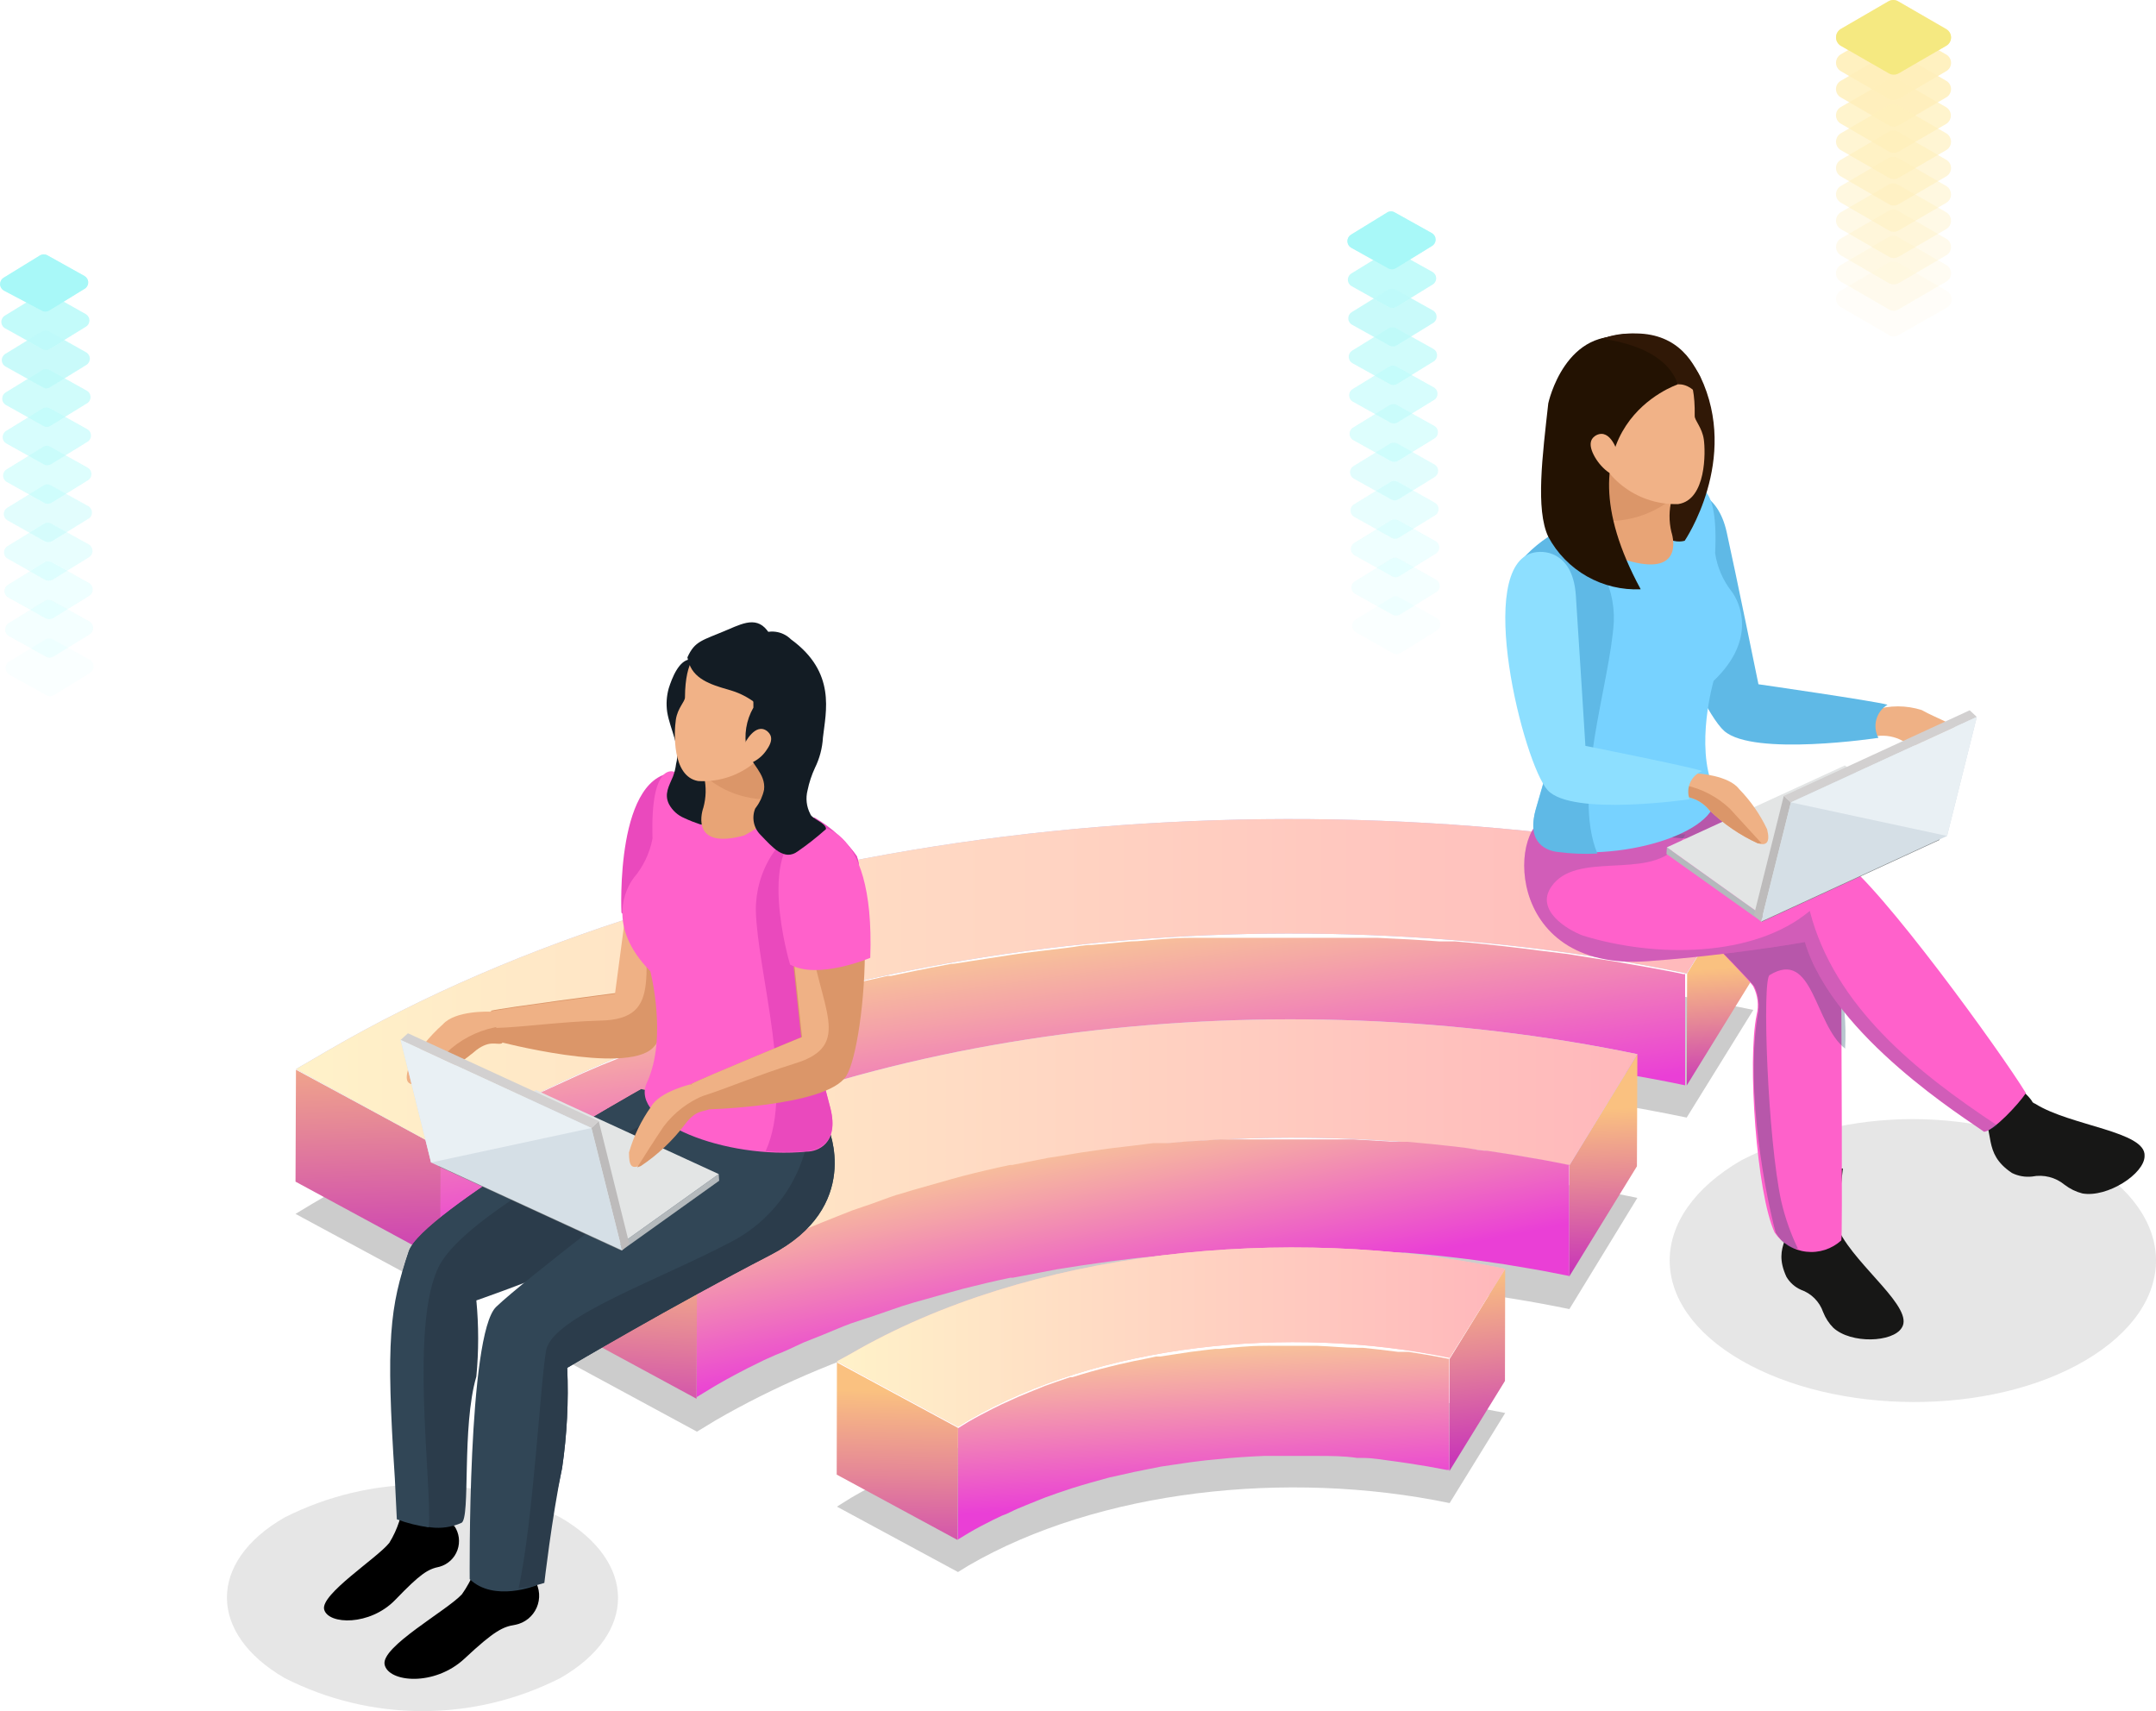 <svg width="252" height="200" viewBox="0 0 252 200" fill="none" xmlns="http://www.w3.org/2000/svg">
<g style="mix-blend-mode:multiply" opacity="0.2">
<path d="M38.255 139.674C83.203 113.518 148.561 106.289 204.935 118.042L197.145 130.626C148.925 120.59 92.993 126.752 54.536 149.112C53.471 149.736 52.459 150.386 51.446 151.01L34.541 141.884C35.788 141.13 36.982 140.402 38.255 139.674Z" fill="black"/>
</g>
<g style="mix-blend-mode:multiply" opacity="0.2">
<path d="M66.871 156.158C100.445 136.606 149.289 131.25 191.381 140.012L183.435 153.012C149.678 145.992 110.547 150.412 83.645 166.012L81.464 167.338L64.17 157.978C65.053 157.302 65.936 156.756 66.871 156.158Z" fill="black"/>
</g>
<g style="mix-blend-mode:multiply" opacity="0.2">
<path d="M99.485 175.061C120.102 163.075 150.068 159.773 175.931 165.155L169.439 175.685C150.431 171.733 128.36 174.177 113.195 182.991L111.975 183.745L97.823 176.101L99.485 175.061Z" fill="black"/>
</g>
<g opacity="0.1">
<path d="M243.6 135.618C254.739 142.04 254.817 152.492 243.73 159.018C232.642 165.544 214.673 165.44 203.533 159.018C192.393 152.596 192.341 142.118 203.533 135.618C209.738 132.454 216.603 130.804 223.566 130.804C230.53 130.804 237.395 132.454 243.6 135.618Z" fill="black"/>
</g>
<path d="M204.936 101.194L204.91 114.298L197.146 126.882L197.198 113.778L204.936 101.194Z" fill="url(#paint0_linear_1923_6376)"/>
<path d="M69.415 137.958L72.557 136.684C74.141 136.034 75.725 135.384 77.36 134.786C78.503 134.344 79.697 133.954 80.866 133.564C82.476 132.992 84.06 132.42 85.696 131.9L87.617 131.328C89.617 130.73 91.616 130.132 93.668 129.586L95.875 129.014C98.471 128.338 101.068 127.714 103.665 127.142H104.236C106.651 126.622 109.092 126.18 111.507 125.738L115.609 125.088C117.245 124.854 118.855 124.594 120.491 124.386L124.646 123.892C126.412 123.684 128.151 123.502 129.839 123.346L132.851 123.086C134.877 122.93 136.876 122.826 138.876 122.722L141.602 122.592C144.381 122.592 147.185 122.41 149.989 122.41H151.469C153.832 122.41 156.195 122.41 158.584 122.54H161.025C163.362 122.54 165.699 122.774 168.01 122.956H169.568C172.321 123.164 175.073 123.45 177.8 123.762L179.981 124.048C182.11 124.308 184.213 124.62 186.317 124.932L188.732 125.322C191.484 125.79 194.263 126.284 196.963 126.856V113.856H196.755C194.159 113.31 191.406 112.842 188.706 112.374L186.343 112.01L183.279 111.516L179.903 111.1L177.852 110.84C175.255 110.528 172.658 110.242 170.062 110.034H169.542H168.218C165.829 109.852 163.414 109.722 161.025 109.618H158.662H156.637H151.443H150.093C147.626 109.618 145.16 109.618 142.693 109.618H141.654H139.057C137.006 109.618 134.981 109.852 132.955 110.008C131.942 110.008 130.956 110.164 129.943 110.242L127.606 110.45C126.619 110.45 125.659 110.684 124.698 110.788L120.569 111.282C118.907 111.49 117.245 111.75 115.583 112.01L111.585 112.634C111.091 112.634 110.598 112.79 110.104 112.868C108.105 113.232 106.132 113.648 104.158 114.064H103.743C101.146 114.636 98.393 115.26 95.771 115.936L93.642 116.508C91.564 117.054 89.539 117.652 87.513 118.276L85.644 118.822L84.735 119.108C83.385 119.55 82.138 120.018 80.788 120.486C79.438 120.954 78.425 121.266 77.282 121.708C75.673 122.306 74.115 122.956 72.531 123.606C71.492 124.048 70.401 124.438 69.363 124.906C67.623 125.634 65.961 126.44 64.169 127.246L61.573 128.442C58.976 129.69 56.665 131.042 54.302 132.368C54.034 132.548 53.757 132.713 53.471 132.862L51.212 134.266V147.266L54.328 145.368C56.691 143.99 59.106 142.768 61.573 141.442L64.169 140.298C65.987 139.466 67.675 138.66 69.415 137.958Z" fill="url(#paint1_linear_1923_6376)"/>
<path d="M51.498 134.163L51.446 147.267L34.541 138.115L34.593 125.037L51.498 134.163Z" fill="url(#paint2_linear_1923_6376)"/>
<path d="M38.255 122.826C83.204 96.67 148.562 89.442 204.936 101.194L197.146 113.778C148.925 103.742 92.993 109.904 54.536 132.264C53.472 132.888 52.459 133.538 51.446 134.162L34.594 124.958C35.788 124.282 36.983 123.554 38.255 122.826Z" fill="#C0C0F6"/>
<path d="M38.255 122.826C83.204 96.67 148.562 89.442 204.936 101.194L197.146 113.778C148.925 103.742 92.993 109.904 54.536 132.264C53.472 132.888 52.459 133.538 51.446 134.162L34.594 124.958C35.788 124.282 36.983 123.554 38.255 122.826Z" fill="url(#paint3_linear_1923_6376)"/>
<path d="M191.381 123.216L191.329 136.32L183.409 149.216L183.435 136.112L191.381 123.216Z" fill="url(#paint4_linear_1923_6376)"/>
<path d="M66.871 139.362C100.445 119.81 149.289 114.454 191.381 123.216L183.435 136.216C149.678 129.196 110.547 133.616 83.645 149.216L81.464 150.542L64.17 141.182C65.053 140.558 65.936 139.908 66.871 139.362Z" fill="#C0C0F6"/>
<path d="M66.871 139.362C100.445 119.81 149.289 114.454 191.381 123.216L183.435 136.216C149.678 129.196 110.547 133.616 83.645 149.216L81.464 150.542L64.17 141.182C65.053 140.558 65.936 139.908 66.871 139.362Z" fill="url(#paint5_linear_1923_6376)"/>
<path d="M93.928 156.913L96.213 156.003C97.278 155.561 98.368 155.093 99.485 154.677L102.082 153.819L105.405 152.675L106.756 152.259L111.014 151.063L112.52 150.647C114.364 150.179 116.208 149.737 118.077 149.347H118.363L123.556 148.359L126.361 147.917L129.84 147.423L132.748 147.059L136.384 146.695L138.539 146.513L142.746 146.253H144.641C146.589 146.253 148.562 146.253 150.51 146.123H151.496C153.227 146.123 154.915 146.123 156.56 146.123H158.222C159.884 146.123 161.546 146.279 163.181 146.409H164.194C166.142 146.565 168.063 146.747 169.985 146.981L171.491 147.163C172.997 147.345 174.477 147.579 175.931 147.787L177.619 148.073C179.566 148.385 181.488 148.749 183.409 149.139V136.139H183.254C181.384 135.749 179.514 135.411 177.619 135.099L176.009 134.839L173.802 134.501C173.049 134.501 172.244 134.293 171.465 134.189L170.011 134.007C168.193 133.799 166.375 133.617 164.532 133.461H164.194H163.207L158.196 133.175H156.586H155.132H150.536C148.796 133.175 147.082 133.175 145.342 133.175H144.615H142.746L138.487 133.435L136.41 133.617H134.774L132.696 133.877L129.84 134.215L126.361 134.709L123.556 135.177L122.517 135.333L118.311 136.165H118.051C116.182 136.555 114.312 136.997 112.494 137.465L110.988 137.881L106.678 139.103L105.405 139.493L104.756 139.675C103.795 139.987 102.887 140.351 101.926 140.689L99.563 141.495L96.109 142.873L94.006 143.731C92.76 144.277 91.565 144.849 90.345 145.447L88.657 146.227C86.917 147.111 85.229 148.021 83.593 148.983L82.892 149.399L81.412 150.309V163.309L83.593 161.983C85.255 161.021 86.943 160.111 88.787 159.227C89.384 158.915 90.033 158.655 90.656 158.369C91.695 157.979 92.811 157.433 93.928 156.913Z" fill="url(#paint6_linear_1923_6376)"/>
<path d="M81.464 150.385L81.412 163.49L64.118 154.129L64.144 141.025L81.464 150.385Z" fill="url(#paint7_linear_1923_6376)"/>
<path d="M175.93 148.306L175.904 161.41L169.413 171.94L169.439 158.836L175.93 148.306Z" fill="url(#paint8_linear_1923_6376)"/>
<path d="M119.012 176.309L120.336 175.763L122.154 175.035L123.608 174.515L125.322 173.943C126.724 173.501 128.204 173.085 129.658 172.695L130.723 172.461C131.943 172.175 133.138 171.915 134.384 171.681L135.682 171.421L137.266 171.187L139.214 170.901L140.902 170.693L142.512 170.537C144.225 170.355 145.965 170.251 147.705 170.173H148.588C149.964 170.173 151.366 170.173 152.742 170.173H153.911C155.495 170.173 157.053 170.173 158.637 170.407H159.234C160.61 170.407 161.831 170.667 163.337 170.849L164.583 171.031C166.107 171.256 167.613 171.516 169.102 171.811H169.387V158.811H169.231C167.699 158.499 166.167 158.239 164.609 158.005H164.012H163.389C162.013 157.823 160.662 157.667 159.286 157.537H158.793H158.663C157.105 157.537 155.547 157.355 153.963 157.303H152.768C151.392 157.303 150.016 157.303 148.666 157.303C148.441 157.29 148.215 157.29 147.991 157.303H147.731C145.991 157.303 144.251 157.485 142.538 157.667H142.018L140.876 157.797L139.214 158.005L137.318 158.291L135.656 158.551H135.137L134.436 158.707C133.19 158.941 131.969 159.201 130.749 159.487L129.684 159.747C128.204 160.111 126.75 160.527 125.348 160.969H125.088L123.556 161.489L122.154 161.983L120.362 162.711L119.038 163.257L117.09 164.141L116.026 164.661C115.065 165.155 114.104 165.649 113.169 166.195L112.624 166.533L111.949 166.949V179.949L113.195 179.195C114.104 178.649 115.065 178.155 116.051 177.661L117.142 177.141C117.739 176.959 118.363 176.569 119.012 176.309Z" fill="url(#paint9_linear_1923_6376)"/>
<path d="M111.975 166.896L111.923 180L97.797 172.356L97.823 159.252L111.975 166.896Z" fill="url(#paint10_linear_1923_6376)"/>
<path d="M99.485 158.212C120.102 146.226 150.068 142.924 175.931 148.306L169.439 158.706C150.431 154.754 128.36 157.198 113.195 166.012L111.975 166.766L97.823 159.122L99.485 158.212Z" fill="#FFC3BE"/>
<path d="M99.485 158.212C120.102 146.226 150.068 142.924 175.931 148.306L169.439 158.706C150.431 154.754 128.36 157.198 113.195 166.012L111.975 166.766L97.823 159.122L99.485 158.212Z" fill="url(#paint11_linear_1923_6376)"/>
<path d="M219.061 82.994C220.869 82.418 222.811 82.418 224.618 82.994C226.566 84.086 227.968 84.32 228.981 85.594C229.993 86.868 229.344 87.648 228.072 87.752C226.126 87.769 224.198 87.379 222.411 86.608C221.486 86.094 220.421 85.894 219.373 86.036C219.071 85.929 218.805 85.739 218.607 85.487C218.409 85.236 218.286 84.933 218.253 84.614C218.221 84.295 218.279 83.973 218.422 83.686C218.566 83.399 218.787 83.159 219.061 82.994Z" fill="#EFB185"/>
<path d="M195.821 57.357C197.587 56.915 200.781 57.513 201.819 62.193C202.858 66.873 205.533 79.978 205.533 79.978C205.533 79.978 219.061 81.927 220.619 82.37C219.979 82.755 219.511 83.372 219.313 84.093C219.115 84.814 219.201 85.584 219.555 86.243C219.555 86.243 204.961 88.454 201.534 85.438C198.106 82.421 188.472 59.099 195.821 57.357Z" fill="#5FB9E6"/>
<path d="M214.803 143.782C214.803 141.442 215.141 139.024 215.4 136.58L208.311 136.346C208.727 137.906 209.168 139.44 209.506 140.87C209.766 144.484 207.065 145.472 208.805 149.242C209.197 149.908 209.787 150.435 210.493 150.75C211.093 150.96 211.638 151.303 212.087 151.753C212.537 152.203 212.879 152.749 213.089 153.35C213.356 154.041 213.763 154.67 214.284 155.196C216.361 157.094 221.243 156.912 222.282 155.196C223.788 152.908 217.088 148.098 214.985 143.938L214.803 143.782Z" fill="#171716"/>
<path d="M234.149 127.559C234.616 127.299 234.642 126.805 235.317 126.233C235.759 127.091 237.135 127.975 237.576 128.833C237.668 128.913 237.774 128.974 237.888 129.015C242.017 131.615 250.871 132.239 250.664 135.125C250.664 137.179 246.327 140.013 243.393 139.493C242.639 139.299 241.932 138.954 241.316 138.479C240.794 138.048 240.183 137.738 239.528 137.571C238.872 137.405 238.188 137.386 237.524 137.517C236.713 137.608 235.893 137.463 235.161 137.101C231.604 134.709 233.344 132.369 231.318 129.301L234.149 127.559Z" fill="#171716"/>
<path d="M215.425 115.806C215.832 111.263 214.931 106.697 212.829 102.65C210.102 97.45 198.651 92.666 198.521 92.666C198.391 92.666 188.602 97.112 189.355 98.776C189.77 99.712 204.727 114.636 204.935 115.312C205.455 116.331 205.593 117.502 205.324 118.614C204.208 123.944 205.324 139.544 207.428 144.068C207.847 144.683 208.393 145.201 209.029 145.586C209.665 145.972 210.377 146.216 211.115 146.302C211.854 146.388 212.602 146.315 213.31 146.086C214.018 145.858 214.668 145.48 215.218 144.978C215.373 144.666 215.218 119.42 215.218 115.806C215.399 115.806 215.529 119.42 215.425 115.806Z" fill="#FE61CA"/>
<g style="mix-blend-mode:multiply" opacity="0.3">
<path d="M216.335 116.092V115.858C216.413 118.848 216.361 116.846 216.335 116.092Z" fill="#123F5D"/>
</g>
<g style="mix-blend-mode:multiply" opacity="0.3">
<path d="M197.432 92.275C197.432 92.275 210.182 97.475 213.012 102.675C215.079 106.126 215.757 110.235 214.908 114.167C215.569 116.914 215.823 119.744 215.661 122.565C212.051 119.731 211.947 110.865 206.858 113.959C205.923 114.245 206.598 133.121 208.208 140.453C208.654 142.357 209.307 144.205 210.156 145.965C209.325 145.965 208.52 145.627 207.559 144.093C206.494 140.297 203.924 127.505 205.456 118.639C205.69 117.526 205.553 116.366 205.066 115.337C204.781 114.661 189.824 99.737 189.486 98.801C188.681 97.111 197.302 92.275 197.432 92.275Z" fill="#123F5D"/>
</g>
<path d="M192.602 112.347C202.365 111.645 210.96 110.111 210.96 110.111C214.258 121.161 230.02 130.911 231.916 132.289C233.032 132.159 235.888 129.117 236.797 127.765C233.785 122.851 219.789 103.533 215.245 100.465C212.415 98.567 187.642 97.865 187.642 96.695C185.59 96.03 183.46 95.637 181.306 95.525C176.373 95.499 175.308 113.621 192.602 112.347Z" fill="#FF61CB"/>
<g style="mix-blend-mode:multiply" opacity="0.2">
<path d="M181.306 95.525C183.46 95.637 185.59 96.03 187.642 96.695C187.642 97.189 191.823 97.345 196.99 97.527C196.719 98.07 196.369 98.569 195.952 99.009C192.498 102.857 184.189 99.399 181.306 103.663C179.437 106.419 183.202 108.681 185.02 109.357C193.433 111.957 204.988 111.957 211.532 106.471C214.388 117.599 224.022 125.321 233.474 131.561C233.003 131.897 232.475 132.144 231.916 132.289C230.02 130.885 214.258 121.161 210.96 110.111C210.96 110.111 202.365 111.645 192.602 112.347C175.308 113.621 176.373 95.499 181.306 95.525Z" fill="#1A4B6C"/>
</g>
<path d="M194.834 99.037L194.782 99.817L205.922 107.747L205.974 106.993L194.834 99.037Z" fill="#B4B9BC"/>
<path d="M205.974 106.992L205.922 107.746L226.695 98.178L226.773 97.424L205.974 106.992Z" fill="#7D8183"/>
<path d="M194.834 99.036L205.974 106.992L226.774 97.424L215.634 89.468L194.834 99.036Z" fill="#E3E5E5"/>
<path d="M209.324 93.785L208.493 93.031L205.013 106.941L205.844 107.721L209.324 93.785Z" fill="#BDBBBB"/>
<path d="M231.057 83.801L230.226 83.02L208.492 93.031L209.323 93.785L231.057 83.801Z" fill="#D2D0D0"/>
<path d="M209.323 93.784L205.844 107.72L227.578 97.71L231.057 83.8L209.323 93.784Z" fill="#D5DFE6"/>
<path d="M209.324 93.784L227.578 97.71L231.058 83.8L209.324 93.784Z" fill="#E9F0F4"/>
<path d="M177.359 66.094C177.359 66.094 181.721 59.022 198.288 57.15C198.288 57.15 200.885 56.11 200.469 64.664C200.719 66.319 201.4 67.879 202.443 69.188C203.274 70.332 205.455 74.674 200.288 79.588C200.288 79.588 198.106 87.154 200.288 92.146C202.235 96.618 191.251 100.596 182.111 99.426C180.968 99.426 178.45 98.464 179.514 94.538C180.579 90.612 183.201 83.696 181.54 76.338C179.878 68.98 176.009 69.786 177.359 66.094Z" fill="#77D2FF"/>
<path d="M177.359 66.095C176.009 69.787 179.956 69.033 181.514 76.495C183.072 83.957 180.605 90.743 179.488 94.695C178.372 98.647 180.89 99.453 182.085 99.583C183.617 99.787 185.164 99.847 186.707 99.765C183.695 92.563 188.213 79.797 188.628 72.673C188.712 70.473 188.162 68.296 187.043 66.401C185.924 64.506 184.284 62.973 182.318 61.987C180.381 62.97 178.687 64.373 177.359 66.095Z" fill="#5FB9E6"/>
<path d="M195.743 43.785C195.743 43.785 194.419 52.313 193.666 60.425C193.622 60.844 193.681 61.267 193.837 61.657C193.992 62.048 194.241 62.395 194.56 62.669C194.879 62.943 195.26 63.134 195.669 63.228C196.079 63.322 196.505 63.315 196.911 63.208C196.911 63.208 203.377 53.717 198.729 43.993C198.124 42.811 197.27 41.774 196.227 40.954C195.184 40.133 193.976 39.548 192.686 39.24C191.395 38.931 190.054 38.905 188.753 39.165C187.452 39.425 186.222 39.963 185.148 40.743L195.743 43.785Z" fill="#301806"/>
<path d="M197.172 55.044C196.317 55.996 195.705 57.141 195.389 58.382C195.072 59.623 195.06 60.921 195.354 62.168C195.692 63.208 196.497 67.368 190.161 65.496C190.161 65.496 183.669 61.96 185.695 60.01C187.071 58.736 188.421 56.837 186.708 49.947L197.172 55.044Z" fill="#E8A476"/>
<path d="M185.746 59.958C185.563 60.13 185.445 60.359 185.408 60.608C187.222 61.017 189.106 60.996 190.91 60.544C192.714 60.093 194.387 59.224 195.795 58.008L188.135 50.754L187.122 51.456C188.265 57.124 187.018 58.814 185.746 59.958Z" fill="#DB9669"/>
<path d="M196.497 42.876C196.497 42.876 198.184 43.526 198.081 48.622C198.081 49.168 198.937 49.948 199.145 51.352C199.353 52.756 199.457 58.424 196.159 58.918C193.954 58.989 191.787 58.332 189.99 57.05C188.193 55.768 186.867 53.93 186.214 51.82C184.422 46.074 189.512 38.898 196.497 42.876Z" fill="#F1B287"/>
<path d="M196.107 44.93C196.107 44.93 181.41 49.792 191.77 68.876C189.575 68.976 187.397 68.454 185.486 67.368C183.574 66.282 182.008 64.678 180.968 62.74C179.462 59.542 180.293 53.224 180.968 47.14C180.968 47.14 182.942 37.91 190.68 39.522C190.654 39.574 195.743 41.758 196.107 44.93Z" fill="#231202"/>
<path d="M196.107 44.929C196.107 44.929 198.704 44.513 199.768 49.245C199.768 49.245 199.768 35.985 187.123 39.599C187.123 39.599 194.575 40.197 196.107 44.929Z" fill="#301806"/>
<path d="M189.069 52.885C189.069 52.885 188.264 50.051 186.602 50.857C186.109 51.117 185.538 51.689 186.265 53.145C186.992 54.601 188.55 55.979 189.822 55.745L189.069 52.885Z" fill="#F1B287"/>
<path d="M198.417 90.404C198.417 90.404 202.053 90.612 203.273 92.224C204.616 93.601 205.721 95.191 206.545 96.93C206.908 98.386 206.545 98.906 205.454 98.568C203.373 97.612 201.468 96.311 199.82 94.72C199.211 93.95 198.36 93.409 197.405 93.186C196.859 92.952 196.496 91.158 198.417 90.404Z" fill="#EFB185"/>
<path d="M197.405 93.186C198.36 93.41 199.212 93.95 199.82 94.721C201.468 96.312 203.374 97.613 205.455 98.569H205.896C205.014 97.606 203.508 95.969 202.183 94.513C200.734 93.145 198.938 92.201 196.99 91.782C196.886 92.484 197.094 93.056 197.405 93.186Z" fill="#DB9669"/>
<path d="M179.281 64.586C180.994 64.222 183.877 64.95 184.188 69.578C184.5 74.206 185.305 87.18 185.305 87.18C185.305 87.18 197.587 89.624 198.963 90.118C198.337 90.368 197.832 90.853 197.555 91.469C197.279 92.085 197.253 92.785 197.483 93.42C197.483 93.42 183.695 95.448 180.89 92.354C178.086 89.26 172.244 66.068 179.281 64.586Z" fill="#8DDFFF"/>
<g opacity="0.1">
<path d="M65.52 177.375C74.453 182.575 74.504 190.947 65.52 196.121C60.522 198.671 54.991 200 49.382 200C43.772 200 38.242 198.671 33.243 196.121C24.311 190.921 24.259 182.549 33.243 177.375C38.247 174.841 43.775 173.521 49.382 173.521C54.989 173.521 60.517 174.841 65.52 177.375Z" fill="black"/>
</g>
<path d="M47.188 175.138C47.051 176.982 46.472 178.766 45.5 180.338C44.072 182.132 37.398 186.37 37.892 188.138C38.385 189.906 43.241 190.062 46.201 186.994C49.161 183.926 49.992 183.406 51.394 183.12C51.868 182.984 52.303 182.737 52.663 182.4C53.024 182.062 53.299 181.644 53.466 181.18C53.633 180.715 53.688 180.218 53.626 179.728C53.564 179.238 53.386 178.77 53.108 178.362C50.892 177.812 48.853 176.702 47.188 175.138Z" fill="black"/>
<path d="M56.25 180.702C55.953 182.735 55.178 184.669 53.991 186.344C52.251 188.242 44.513 192.48 44.954 194.56C45.396 196.64 50.771 197.16 54.302 193.858C57.834 190.556 58.794 190.14 60.249 189.906C60.794 189.796 61.304 189.556 61.736 189.206C62.169 188.856 62.51 188.406 62.732 187.896C62.954 187.385 63.049 186.829 63.01 186.274C62.971 185.718 62.799 185.181 62.508 184.706C60.118 183.921 57.966 182.543 56.25 180.702Z" fill="black"/>
<path d="M74.972 127.298C74.972 127.298 49.316 141.702 47.784 146.252C45.551 152.752 45.967 157.172 47.031 173.318V177.14C47.998 177.895 49.15 178.374 50.367 178.525C51.583 178.676 52.817 178.494 53.939 177.998C55.029 177.426 53.939 166.792 55.678 160.89C55.96 157.933 55.96 154.955 55.678 151.998C55.678 151.998 76.452 144.796 81.204 140.35C85.956 135.904 74.972 127.298 74.972 127.298Z" fill="#2B3C4B"/>
<path d="M96.81 131.848C96.81 131.848 100.887 141.078 90.033 146.694C78.504 152.648 66.299 159.876 66.299 159.876C66.471 163.786 66.271 167.704 65.702 171.576C64.481 177.53 62.69 185.304 62.69 185.304C62.69 185.304 57.73 187.306 54.9 184.576C54.9 184.576 54.64 155.976 57.99 152.752C61.34 149.528 78.166 136.736 78.166 136.736L74.92 127.298L96.81 131.848Z" fill="#314656"/>
<path d="M90.033 146.694C78.503 152.648 66.299 159.876 66.299 159.876C66.471 163.786 66.271 167.704 65.702 171.576C64.481 177.53 63.624 185.018 63.624 185.018C62.644 185.328 61.635 185.537 60.612 185.642C62.326 177.972 63.209 160.864 63.858 157.718C64.819 153.818 76.997 149.632 85.644 145.056C88.161 143.708 90.305 141.755 91.882 139.372C93.459 136.99 94.421 134.252 94.681 131.406L96.81 131.848C96.81 131.848 100.887 141.078 90.033 146.694Z" fill="#2B3C4B"/>
<path d="M46.15 172.798C45.085 156.652 45.552 152.752 47.785 146.252C49.317 141.702 74.972 127.298 74.972 127.298C76.029 128.148 77.034 129.06 77.985 130.028C71.052 133.434 54.459 142.066 51.369 147.89C47.837 154.572 50.486 173.162 50.122 178.518C48.845 178.345 47.591 178.031 46.383 177.582L46.15 172.798Z" fill="#314656"/>
<path d="M57.237 118.251C57.237 118.251 53.238 118.069 51.758 119.733C50.162 121.15 48.819 122.83 47.785 124.699C47.266 126.311 47.552 126.909 48.85 126.701C51.219 125.844 53.423 124.586 55.367 122.983C56.092 122.197 57.063 121.683 58.12 121.527C58.743 121.345 59.288 119.291 57.237 118.251Z" fill="#EFB185"/>
<path d="M58.614 121.969C57.991 122.151 57.16 121.475 55.368 122.983C53.424 124.586 51.219 125.844 48.85 126.701H48.357C49.396 125.687 51.187 123.971 52.745 122.541C54.426 121.135 56.469 120.233 58.64 119.941C58.744 120.799 58.951 121.865 58.614 121.969Z" fill="#DB9669"/>
<path d="M80.4 91.158C78.556 90.534 75.206 91.002 74.583 96.228C73.96 101.454 71.987 116.066 71.987 116.066C71.987 116.066 59.003 117.756 57.341 118.146C57.341 118.146 59.263 119.03 58.12 121.708C58.12 121.708 73.077 125.66 76.297 122.488C79.517 119.316 87.982 93.758 80.4 91.158Z" fill="#DB9669"/>
<path d="M57.237 118.25C58.769 117.86 71.882 116.17 71.882 116.17C71.882 116.17 73.83 101.558 74.479 96.332C75.128 91.106 78.452 90.638 80.295 91.262C80.787 91.407 81.234 91.675 81.594 92.042V92.25C81.594 92.25 76.92 93.966 75.803 103.534C74.686 113.102 77.958 119.134 70.168 119.29C65.52 119.42 60.976 120.07 58.016 120.148C57.859 119.478 57.596 118.837 57.237 118.25Z" fill="#EFB185"/>
<path d="M82.477 108.604C82.477 108.604 75.518 109.462 72.636 106.68C72.636 106.68 71.831 89.91 79.335 90.3C79.335 90.3 87.411 91.158 82.477 108.604Z" fill="#EA49BD"/>
<path d="M100.16 100.102C100.16 100.102 95.85 92.64 78.738 90.196C78.738 90.196 75.985 89.052 76.271 97.996C75.949 99.705 75.188 101.3 74.064 102.624C73.181 103.768 70.792 108.214 76.011 113.518C76.011 113.518 78.037 121.318 75.622 126.518C73.466 131.094 84.736 135.54 94.318 134.604C95.486 134.604 98.109 133.72 97.07 129.612C96.031 125.504 93.617 118.276 95.538 110.71C97.46 103.144 101.433 103.95 100.16 100.102Z" fill="#FF61CB"/>
<path d="M100.159 100.102C101.431 103.95 97.562 103.066 95.537 110.658C93.512 118.25 96.056 125.426 97.069 129.56C98.082 133.694 95.485 134.448 94.317 134.552C92.709 134.682 91.094 134.682 89.487 134.552C92.862 127.194 88.552 113.752 88.344 106.446C88.324 104.163 88.959 101.922 90.174 99.991C91.39 98.06 93.134 96.519 95.199 95.552C97.164 96.689 98.856 98.242 100.159 100.102Z" fill="#EA49BD"/>
<path d="M84.008 137.229L84.06 138.009L72.635 146.174L72.582 145.393L84.008 137.229Z" fill="#B4B9BC"/>
<path d="M72.582 145.394L72.635 146.175L51.29 136.346L51.212 135.566L72.582 145.394Z" fill="#7D8183"/>
<path d="M84.008 137.23L72.582 145.394L51.212 135.566L62.637 127.402L84.008 137.23Z" fill="#E3E5E5"/>
<path d="M69.129 131.849L69.986 131.043L73.543 145.343L72.712 146.149L69.129 131.849Z" fill="#BDBBBB"/>
<path d="M46.824 121.552L47.681 120.772L69.987 131.042L69.13 131.848L46.824 121.552Z" fill="#D2D0D0"/>
<path d="M69.13 131.848L72.713 146.148L50.382 135.878L46.824 121.552L69.13 131.848Z" fill="#D5DFE6"/>
<path d="M69.13 131.848L50.382 135.878L46.824 121.552L69.13 131.848Z" fill="#E9F0F4"/>
<path d="M80.763 126.725C80.763 126.725 77.102 127.583 76.115 129.325C74.95 130.959 74.072 132.779 73.518 134.707C73.518 136.241 73.778 136.709 74.894 136.189C76.892 134.859 78.648 133.197 80.088 131.275C80.592 130.396 81.366 129.703 82.295 129.299C82.814 129.065 82.84 127.115 80.763 126.725Z" fill="#EFB185"/>
<path d="M82.813 129.664C82.294 129.976 81.385 129.664 80.087 131.38C78.648 133.302 76.891 134.964 74.894 136.294L74.478 136.45C75.205 135.28 76.451 133.33 77.568 131.666C78.805 130.027 80.466 128.759 82.372 128C82.71 128.598 83.099 129.482 82.813 129.664Z" fill="#DB9669"/>
<path d="M95.953 97.087C94.135 97.087 91.305 98.257 91.746 103.041C92.188 107.825 93.642 121.241 93.642 121.241C93.642 121.241 82.087 126.025 80.659 126.753C80.659 126.753 82.606 127.039 82.165 129.691C82.165 129.691 96.602 129.405 98.913 125.765C101.224 122.125 103.38 97.399 95.953 97.087Z" fill="#DB9669"/>
<path d="M80.763 126.726C82.088 125.998 93.747 121.214 93.747 121.214C93.747 121.214 92.318 107.824 91.851 103.014C91.384 98.204 94.24 96.982 96.058 97.06C96.52 97.082 96.973 97.206 97.382 97.424V97.606C97.382 97.606 93.513 100.206 94.603 108.994C95.694 117.782 99.927 122.176 92.89 124.308C88.709 125.608 84.736 127.298 82.061 128.13C81.709 127.594 81.27 127.119 80.763 126.726Z" fill="#EFB185"/>
<path d="M101.718 111.957C101.718 111.957 95.564 114.557 92.344 112.737C92.344 112.737 87.981 98.177 94.94 96.643C94.759 96.539 102.315 95.343 101.718 111.957Z" fill="#FF61CB"/>
<path d="M78.659 90.768C78.218 91.834 77.594 92.796 78.192 93.992C78.589 94.733 79.232 95.312 80.009 95.63C80.608 95.91 81.224 96.153 81.853 96.358C82.936 96.515 84.032 96.568 85.125 96.514C85.125 95.474 93.694 92.9 93.72 91.86C93.72 89.494 85.125 88.584 84.112 86.426C82.944 84.635 82.027 82.693 81.386 80.654C81.329 79.722 81.39 78.788 81.567 77.872C81.567 77.3 81.36 77.014 80.762 77.066C79.36 77.066 78.529 79.302 78.166 80.446C77.91 81.35 77.849 82.298 77.984 83.228C78.322 85.282 79.568 87.284 79.023 89.286C78.961 89.792 78.839 90.29 78.659 90.768Z" fill="#131C24"/>
<path d="M80.736 87.647C81.51 88.565 82.048 89.658 82.306 90.831C82.564 92.004 82.533 93.223 82.216 94.381C81.879 95.343 81.022 99.269 86.968 97.657C86.968 97.657 93.148 94.511 91.279 92.639C90.032 91.391 88.838 89.597 90.63 83.175L80.736 87.647Z" fill="#E8A476"/>
<path d="M91.331 92.64C91.505 92.804 91.616 93.025 91.643 93.264C89.93 93.568 88.169 93.467 86.501 92.971C84.834 92.475 83.304 91.596 82.035 90.404L89.384 83.852L90.319 84.528C89.02 89.858 90.111 91.47 91.331 92.64Z" fill="#DB9669"/>
<path d="M81.697 76.312C81.697 76.312 80.087 76.858 80.061 81.512C80.061 82.032 79.204 82.734 78.996 84.112C78.788 85.49 78.503 90.742 81.593 91.288C83.655 91.416 85.703 90.862 87.42 89.711C89.137 88.56 90.429 86.876 91.097 84.918C92.914 79.614 88.318 72.75 81.697 76.312Z" fill="#F1B287"/>
<path d="M85.618 80.758C83.931 80.238 81.594 79.744 80.711 77.95C80.543 77.594 80.421 77.219 80.347 76.832C81.23 74.882 82.061 74.882 85.099 73.582C87.15 72.698 88.864 71.918 90.163 74.466C90.396 74.908 91.019 75.168 90.656 75.246C88.059 79.12 93.824 83.488 89.903 84.71C89.747 82.76 87.28 81.278 85.618 80.758Z" fill="#131C24"/>
<path d="M94.706 95.136C94.26 94.28 94.149 93.288 94.395 92.354C94.58 91.457 94.867 90.585 95.252 89.754C95.798 88.65 96.116 87.448 96.186 86.218C96.524 83.176 97.77 78.6 92.447 74.726C91.958 74.239 91.322 73.929 90.638 73.843C89.954 73.757 89.261 73.901 88.667 74.251C88.073 74.602 87.613 75.14 87.357 75.781C87.101 76.422 87.065 77.13 87.254 77.794C87.816 79.37 88.088 81.035 88.059 82.708C87.21 84.187 86.933 85.926 87.28 87.596C87.721 89.286 89.539 90.404 89.305 92.302C89.152 93.036 88.842 93.727 88.396 94.33L88.267 94.512C88.056 95.034 88.005 95.607 88.12 96.158C88.236 96.709 88.513 97.213 88.916 97.606C90.318 99.062 91.668 100.674 93.252 99.504C94.403 98.706 95.505 97.837 96.55 96.904C96.524 96.15 94.914 95.76 94.706 95.136Z" fill="#131C24"/>
<path d="M87.047 86.894C87.047 86.894 88.268 84.424 89.644 85.438C90.059 85.776 90.501 86.374 89.644 87.596C89.249 88.22 88.693 88.725 88.035 89.059C87.377 89.393 86.641 89.543 85.905 89.494L87.047 86.894Z" fill="#F1B287"/>
<g opacity="0.5">
<g opacity="0.09">
<path d="M227.475 36.011L221.918 39.157C221.745 39.26 221.548 39.315 221.346 39.315C221.145 39.315 220.948 39.26 220.775 39.157L215.166 35.907C214.993 35.81 214.849 35.669 214.749 35.497C214.649 35.326 214.596 35.131 214.596 34.932C214.596 34.734 214.649 34.539 214.749 34.367C214.849 34.196 214.993 34.055 215.166 33.957L220.723 30.707C220.9 30.618 221.096 30.572 221.294 30.572C221.493 30.572 221.688 30.618 221.866 30.707L227.475 33.957C227.666 34.052 227.828 34.198 227.941 34.379C228.054 34.561 228.114 34.77 228.114 34.984C228.114 35.198 228.054 35.408 227.941 35.59C227.828 35.771 227.666 35.917 227.475 36.011Z" fill="#FFDF75"/>
</g>
<g opacity="0.18">
<path d="M227.475 32.918L221.918 36.168C221.745 36.271 221.548 36.325 221.346 36.325C221.145 36.325 220.948 36.271 220.775 36.168L215.166 32.918C214.993 32.821 214.849 32.679 214.749 32.508C214.649 32.336 214.596 32.141 214.596 31.943C214.596 31.744 214.649 31.549 214.749 31.378C214.849 31.206 214.993 31.065 215.166 30.968L220.723 27.718C220.896 27.615 221.093 27.56 221.294 27.56C221.496 27.56 221.693 27.615 221.866 27.718L227.475 30.968C227.648 31.065 227.791 31.206 227.892 31.378C227.992 31.549 228.045 31.744 228.045 31.943C228.045 32.141 227.992 32.336 227.892 32.508C227.791 32.679 227.648 32.821 227.475 32.918Z" fill="#FFDF75"/>
</g>
<g opacity="0.27">
<path d="M227.475 29.849L221.918 33.099C221.741 33.189 221.545 33.235 221.347 33.235C221.148 33.235 220.953 33.189 220.776 33.099L215.167 29.849C214.994 29.749 214.851 29.604 214.752 29.431C214.652 29.258 214.6 29.061 214.6 28.861C214.6 28.662 214.652 28.465 214.752 28.292C214.851 28.118 214.994 27.974 215.167 27.873L220.724 24.649C220.896 24.546 221.094 24.492 221.295 24.492C221.496 24.492 221.693 24.546 221.866 24.649L227.475 27.899C227.648 27.997 227.792 28.138 227.892 28.309C227.992 28.481 228.045 28.676 228.045 28.874C228.045 29.073 227.992 29.268 227.892 29.439C227.792 29.611 227.648 29.752 227.475 29.849Z" fill="#FFDF75"/>
</g>
<g opacity="0.36">
<path d="M227.475 26.782L221.918 30.006C221.745 30.109 221.548 30.164 221.347 30.164C221.146 30.164 220.948 30.109 220.776 30.006L215.167 26.782C214.994 26.681 214.851 26.537 214.752 26.364C214.652 26.191 214.6 25.994 214.6 25.794C214.6 25.594 214.652 25.398 214.752 25.224C214.851 25.051 214.994 24.907 215.167 24.806L220.724 21.582C220.896 21.479 221.094 21.425 221.295 21.425C221.496 21.425 221.693 21.479 221.866 21.582L227.475 24.806C227.647 24.907 227.79 25.051 227.89 25.224C227.989 25.398 228.041 25.594 228.041 25.794C228.041 25.994 227.989 26.191 227.89 26.364C227.79 26.537 227.647 26.681 227.475 26.782Z" fill="#FFDF75"/>
</g>
<g opacity="0.45">
<path d="M227.475 23.713L221.918 26.937C221.745 27.04 221.548 27.094 221.346 27.094C221.145 27.094 220.948 27.04 220.775 26.937L215.166 23.687C214.993 23.59 214.849 23.448 214.749 23.277C214.649 23.105 214.596 22.91 214.596 22.712C214.596 22.513 214.649 22.318 214.749 22.147C214.849 21.976 214.993 21.834 215.166 21.737L220.723 18.487C220.896 18.384 221.093 18.33 221.294 18.33C221.496 18.33 221.693 18.384 221.866 18.487L227.475 21.737C227.647 21.838 227.79 21.982 227.889 22.155C227.989 22.329 228.041 22.525 228.041 22.725C228.041 22.925 227.989 23.121 227.889 23.295C227.79 23.468 227.647 23.612 227.475 23.713Z" fill="#FFDF75"/>
</g>
<g opacity="0.55">
<path d="M227.475 20.62L221.918 23.87C221.745 23.973 221.548 24.027 221.346 24.027C221.145 24.027 220.948 23.973 220.775 23.87L215.166 20.62C214.993 20.523 214.849 20.381 214.749 20.21C214.649 20.038 214.596 19.843 214.596 19.645C214.596 19.446 214.649 19.251 214.749 19.08C214.849 18.909 214.993 18.767 215.166 18.67L220.723 15.42C220.896 15.317 221.093 15.262 221.294 15.262C221.496 15.262 221.693 15.317 221.866 15.42L227.475 18.67C227.648 18.767 227.791 18.909 227.892 19.08C227.992 19.251 228.045 19.446 228.045 19.645C228.045 19.843 227.992 20.038 227.892 20.21C227.791 20.381 227.648 20.523 227.475 20.62Z" fill="#FFDF75"/>
</g>
<g opacity="0.64">
<path d="M227.475 17.551L221.918 20.775C221.745 20.878 221.548 20.933 221.347 20.933C221.146 20.933 220.948 20.878 220.776 20.775L215.167 17.551C214.994 17.451 214.851 17.306 214.752 17.133C214.652 16.96 214.6 16.763 214.6 16.563C214.6 16.363 214.652 16.167 214.752 15.994C214.851 15.82 214.994 15.676 215.167 15.575L220.724 12.351C220.896 12.248 221.094 12.194 221.295 12.194C221.496 12.194 221.693 12.248 221.866 12.351L227.475 15.575C227.647 15.676 227.79 15.82 227.89 15.994C227.989 16.167 228.041 16.363 228.041 16.563C228.041 16.763 227.989 16.96 227.89 17.133C227.79 17.306 227.647 17.451 227.475 17.551Z" fill="#FFDF75"/>
</g>
<g opacity="0.73">
<path d="M227.475 14.484L221.918 17.708C221.745 17.811 221.548 17.865 221.346 17.865C221.145 17.865 220.948 17.811 220.775 17.708L215.166 14.458C214.993 14.361 214.849 14.219 214.749 14.048C214.649 13.876 214.596 13.681 214.596 13.483C214.596 13.284 214.649 13.089 214.749 12.918C214.849 12.747 214.993 12.605 215.166 12.508L220.723 9.284C220.898 9.188 221.095 9.138 221.294 9.138C221.494 9.138 221.69 9.188 221.866 9.284L227.475 12.534C227.641 12.636 227.779 12.78 227.874 12.95C227.969 13.121 228.019 13.313 228.019 13.509C228.019 13.704 227.969 13.897 227.874 14.068C227.779 14.238 227.641 14.382 227.475 14.484Z" fill="#FFDF75"/>
</g>
<g opacity="0.82">
<path d="M227.475 11.389L221.918 14.639C221.745 14.742 221.548 14.796 221.346 14.796C221.145 14.796 220.948 14.742 220.775 14.639L215.166 11.389C214.993 11.292 214.849 11.15 214.749 10.979C214.649 10.807 214.596 10.613 214.596 10.414C214.596 10.215 214.649 10.02 214.749 9.849C214.849 9.678 214.993 9.536 215.166 9.439L220.723 6.189C220.896 6.086 221.093 6.031 221.294 6.031C221.496 6.031 221.693 6.086 221.866 6.189L227.475 9.439C227.648 9.536 227.791 9.678 227.892 9.849C227.992 10.02 228.045 10.215 228.045 10.414C228.045 10.613 227.992 10.807 227.892 10.979C227.791 11.15 227.648 11.292 227.475 11.389Z" fill="#FFDF75"/>
</g>
<g opacity="0.91">
<path d="M227.475 8.322L221.918 11.572C221.741 11.661 221.545 11.707 221.347 11.707C221.148 11.707 220.953 11.661 220.776 11.572L215.167 8.322C214.994 8.221 214.851 8.077 214.752 7.903C214.652 7.73 214.6 7.534 214.6 7.334C214.6 7.134 214.652 6.937 214.752 6.764C214.851 6.591 214.994 6.447 215.167 6.346L220.724 3.122C220.896 3.019 221.094 2.964 221.295 2.964C221.496 2.964 221.693 3.019 221.866 3.122L227.475 6.372C227.648 6.469 227.792 6.611 227.892 6.782C227.992 6.953 228.045 7.148 228.045 7.347C228.045 7.545 227.992 7.74 227.892 7.912C227.792 8.083 227.648 8.225 227.475 8.322Z" fill="#FFDF75"/>
</g>
<path d="M227.475 5.357L221.918 8.581C221.745 8.684 221.548 8.739 221.347 8.739C221.146 8.739 220.948 8.684 220.776 8.581L215.167 5.357C214.994 5.257 214.851 5.112 214.752 4.939C214.652 4.766 214.6 4.569 214.6 4.369C214.6 4.17 214.652 3.973 214.752 3.8C214.851 3.626 214.994 3.482 215.167 3.381L220.724 0.157C220.896 0.054 221.094 0 221.295 0C221.496 0 221.693 0.054 221.866 0.157L227.475 3.381C227.647 3.482 227.79 3.626 227.89 3.8C227.989 3.973 228.041 4.17 228.041 4.369C228.041 4.569 227.989 4.766 227.89 4.939C227.79 5.112 227.647 5.257 227.475 5.357Z" fill="#FFDF75"/>
</g>
<path d="M227.475 5.357L221.918 8.581C221.743 8.677 221.546 8.727 221.347 8.727C221.147 8.727 220.951 8.677 220.776 8.581L215.167 5.357C214.994 5.257 214.851 5.112 214.752 4.939C214.652 4.766 214.6 4.569 214.6 4.369C214.6 4.17 214.652 3.973 214.752 3.8C214.851 3.626 214.994 3.482 215.167 3.381L220.724 0.157C220.896 0.054 221.094 0 221.295 0C221.496 0 221.693 0.054 221.866 0.157L227.475 3.407C227.648 3.505 227.792 3.646 227.892 3.817C227.992 3.989 228.045 4.184 228.045 4.382C228.045 4.581 227.992 4.776 227.892 4.947C227.792 5.119 227.648 5.26 227.475 5.357Z" fill="#F5E981"/>
<g opacity="0.7">
<g opacity="0.09">
<path d="M167.882 73.738L163.675 76.338C163.541 76.416 163.389 76.457 163.234 76.457C163.079 76.457 162.926 76.416 162.792 76.338L158.456 73.894C158.326 73.819 158.219 73.711 158.144 73.581C158.07 73.451 158.031 73.303 158.031 73.153C158.031 73.004 158.07 72.856 158.144 72.726C158.219 72.596 158.326 72.488 158.456 72.412L162.688 69.812C162.815 69.729 162.964 69.684 163.117 69.684C163.269 69.684 163.418 69.729 163.545 69.812L167.908 72.231C168.042 72.306 168.153 72.417 168.23 72.551C168.306 72.686 168.345 72.838 168.343 72.992C168.34 73.147 168.296 73.297 168.215 73.429C168.133 73.56 168.018 73.667 167.882 73.738Z" fill="#A8FEFD"/>
</g>
<g opacity="0.18">
<path d="M167.83 69.241L163.623 71.841C163.489 71.918 163.337 71.959 163.182 71.959C163.027 71.959 162.875 71.918 162.741 71.841L158.404 69.423C158.269 69.349 158.155 69.24 158.077 69.107C157.998 68.975 157.956 68.823 157.956 68.669C157.956 68.514 157.998 68.363 158.077 68.23C158.155 68.097 158.269 67.988 158.404 67.915L162.637 65.315C162.764 65.231 162.913 65.186 163.065 65.186C163.217 65.186 163.366 65.231 163.494 65.315L167.83 67.733C167.965 67.806 168.079 67.915 168.157 68.048C168.236 68.181 168.278 68.332 168.278 68.487C168.278 68.641 168.236 68.793 168.157 68.925C168.079 69.058 167.965 69.167 167.83 69.241Z" fill="#A8FEFD"/>
</g>
<g opacity="0.27">
<path d="M167.778 64.743L163.545 67.343C163.418 67.427 163.269 67.472 163.117 67.472C162.964 67.472 162.815 67.427 162.688 67.343L158.352 64.925C158.216 64.851 158.103 64.742 158.024 64.609C157.945 64.477 157.904 64.325 157.904 64.171C157.904 64.016 157.945 63.865 158.024 63.732C158.103 63.599 158.216 63.49 158.352 63.417L162.584 60.817C162.715 60.742 162.862 60.702 163.013 60.702C163.163 60.702 163.311 60.742 163.441 60.817L167.778 63.235C167.913 63.309 168.026 63.417 168.105 63.55C168.184 63.683 168.226 63.834 168.226 63.989C168.226 64.143 168.184 64.295 168.105 64.427C168.026 64.56 167.913 64.669 167.778 64.743Z" fill="#A7FDFC"/>
</g>
<g opacity="0.36">
<path d="M167.726 60.245L163.493 62.845C163.366 62.929 163.217 62.973 163.065 62.973C162.913 62.973 162.764 62.929 162.636 62.845L158.3 60.427C158.164 60.353 158.051 60.244 157.973 60.111C157.894 59.979 157.852 59.827 157.852 59.673C157.852 59.519 157.894 59.367 157.973 59.234C158.051 59.102 158.164 58.992 158.3 58.919L162.533 56.319C162.663 56.243 162.811 56.204 162.961 56.204C163.111 56.204 163.259 56.243 163.389 56.319L167.726 58.763C167.855 58.838 167.963 58.947 168.037 59.077C168.112 59.207 168.151 59.354 168.151 59.504C168.151 59.654 168.112 59.801 168.037 59.931C167.963 60.061 167.855 60.169 167.726 60.245Z" fill="#A6FCFB"/>
</g>
<g opacity="0.45">
<path d="M167.674 55.773L163.441 58.373C163.312 58.45 163.164 58.492 163.013 58.492C162.862 58.492 162.714 58.45 162.584 58.373L158.248 55.955C158.112 55.881 157.999 55.772 157.92 55.639C157.841 55.507 157.8 55.355 157.8 55.201C157.8 55.046 157.841 54.895 157.92 54.762C157.999 54.629 158.112 54.52 158.248 54.447L162.48 51.846C162.612 51.776 162.759 51.739 162.909 51.739C163.058 51.739 163.205 51.776 163.337 51.846L167.674 54.291C167.803 54.366 167.91 54.474 167.985 54.604C168.059 54.734 168.099 54.882 168.099 55.032C168.099 55.181 168.059 55.329 167.985 55.459C167.91 55.589 167.803 55.697 167.674 55.773Z" fill="#A5FBFA"/>
</g>
<g opacity="0.55">
<path d="M167.621 51.275L163.389 53.875C163.259 53.95 163.111 53.99 162.96 53.99C162.81 53.99 162.662 53.95 162.532 53.875L158.196 51.457C158.06 51.383 157.947 51.274 157.868 51.141C157.789 51.008 157.748 50.857 157.748 50.703C157.748 50.548 157.789 50.397 157.868 50.264C157.947 50.131 158.06 50.022 158.196 49.949L162.428 47.349C162.557 47.271 162.706 47.23 162.857 47.23C163.008 47.23 163.156 47.271 163.285 47.349L167.621 49.767C167.757 49.84 167.87 49.949 167.949 50.082C168.028 50.215 168.069 50.366 168.069 50.521C168.069 50.675 168.028 50.827 167.949 50.959C167.87 51.092 167.757 51.201 167.621 51.275Z" fill="#A5FBFA"/>
</g>
<g opacity="0.64">
<path d="M167.57 46.776L163.338 49.376C163.207 49.452 163.06 49.491 162.909 49.491C162.759 49.491 162.611 49.452 162.481 49.376L158.144 46.958C158.009 46.885 157.896 46.776 157.817 46.643C157.738 46.51 157.696 46.359 157.696 46.204C157.696 46.05 157.738 45.898 157.817 45.766C157.896 45.633 158.009 45.524 158.144 45.45L162.377 42.85C162.507 42.775 162.655 42.735 162.805 42.735C162.956 42.735 163.103 42.775 163.234 42.85L167.57 45.268C167.706 45.342 167.819 45.451 167.898 45.584C167.976 45.716 168.018 45.868 168.018 46.022C168.018 46.177 167.976 46.328 167.898 46.461C167.819 46.594 167.706 46.703 167.57 46.776Z" fill="#A4FAF9"/>
</g>
<g opacity="0.73">
<path d="M167.518 42.278L163.285 44.878C163.156 44.956 163.008 44.997 162.857 44.997C162.706 44.997 162.558 44.956 162.428 44.878L158.092 42.46C157.956 42.386 157.843 42.278 157.764 42.145C157.686 42.012 157.644 41.861 157.644 41.706C157.644 41.552 157.686 41.4 157.764 41.267C157.843 41.135 157.956 41.026 158.092 40.952L162.299 38.352C162.433 38.275 162.585 38.234 162.74 38.234C162.895 38.234 163.047 38.275 163.182 38.352L167.518 40.77C167.653 40.844 167.767 40.953 167.845 41.085C167.924 41.218 167.966 41.37 167.966 41.524C167.966 41.678 167.924 41.83 167.845 41.963C167.767 42.096 167.653 42.205 167.518 42.278Z" fill="#A3F9F8"/>
</g>
<g opacity="0.82">
<path d="M167.466 37.78L163.234 40.38C163.104 40.458 162.956 40.499 162.805 40.499C162.654 40.499 162.506 40.458 162.377 40.38L158.04 37.962C157.905 37.888 157.792 37.779 157.713 37.647C157.634 37.514 157.592 37.362 157.592 37.208C157.592 37.054 157.634 36.902 157.713 36.769C157.792 36.637 157.905 36.528 158.04 36.454L162.247 33.854C162.381 33.776 162.533 33.736 162.688 33.736C162.843 33.736 162.995 33.776 163.13 33.854L167.466 36.272C167.602 36.346 167.715 36.455 167.794 36.587C167.873 36.72 167.914 36.872 167.914 37.026C167.914 37.18 167.873 37.332 167.794 37.465C167.715 37.597 167.602 37.706 167.466 37.78Z" fill="#A2F8F7"/>
</g>
<g opacity="0.91">
<path d="M167.414 33.282L163.182 35.882C163.05 35.953 162.903 35.99 162.753 35.99C162.604 35.99 162.457 35.953 162.325 35.882L157.963 33.438C157.833 33.363 157.726 33.255 157.651 33.124C157.577 32.995 157.538 32.847 157.538 32.697C157.538 32.547 157.577 32.4 157.651 32.27C157.726 32.14 157.833 32.032 157.963 31.956L162.195 29.356C162.329 29.279 162.482 29.238 162.636 29.238C162.791 29.238 162.944 29.279 163.078 29.356L167.414 31.774C167.55 31.848 167.663 31.957 167.742 32.09C167.821 32.222 167.862 32.374 167.862 32.528C167.862 32.683 167.821 32.834 167.742 32.967C167.663 33.1 167.55 33.209 167.414 33.282Z" fill="#A2F8F7"/>
</g>
<path d="M167.362 28.759L163.129 31.358C162.995 31.436 162.843 31.477 162.688 31.477C162.533 31.477 162.38 31.436 162.246 31.358L157.91 28.941C157.781 28.861 157.674 28.751 157.6 28.619C157.527 28.487 157.488 28.338 157.488 28.186C157.488 28.035 157.527 27.886 157.6 27.754C157.674 27.622 157.781 27.511 157.91 27.432L162.142 24.832C162.275 24.749 162.428 24.705 162.584 24.705C162.74 24.705 162.893 24.749 163.025 24.832L167.362 27.25C167.497 27.324 167.61 27.433 167.689 27.566C167.768 27.698 167.81 27.85 167.81 28.005C167.81 28.159 167.768 28.311 167.689 28.443C167.61 28.576 167.497 28.685 167.362 28.759Z" fill="#A1F7F6"/>
</g>
<g opacity="0.8">
<path d="M167.362 28.759L163.129 31.358C162.995 31.436 162.843 31.477 162.688 31.477C162.533 31.477 162.38 31.436 162.246 31.358L157.91 28.941C157.781 28.861 157.674 28.751 157.6 28.619C157.527 28.487 157.488 28.338 157.488 28.186C157.488 28.035 157.527 27.886 157.6 27.754C157.674 27.622 157.781 27.511 157.91 27.432L162.142 24.832C162.275 24.749 162.428 24.705 162.584 24.705C162.74 24.705 162.893 24.749 163.025 24.832L167.362 27.25C167.491 27.329 167.597 27.44 167.671 27.572C167.745 27.704 167.784 27.853 167.784 28.005C167.784 28.156 167.745 28.305 167.671 28.437C167.597 28.569 167.491 28.68 167.362 28.759Z" fill="#A2F8F7"/>
</g>
<g opacity="0.7">
<g opacity="0.09">
<path d="M10.523 78.652L6.29 81.252C6.156 81.33 6.004 81.371 5.849 81.371C5.694 81.371 5.542 81.33 5.407 81.252L1.071 78.834C0.942 78.755 0.836 78.645 0.762 78.513C0.688 78.38 0.649 78.232 0.649 78.08C0.649 77.929 0.688 77.78 0.762 77.648C0.836 77.516 0.942 77.405 1.071 77.326L5.303 74.726C5.438 74.649 5.59 74.608 5.745 74.608C5.9 74.608 6.052 74.649 6.186 74.726L10.523 77.144C10.652 77.223 10.758 77.334 10.832 77.466C10.906 77.598 10.945 77.747 10.945 77.898C10.945 78.05 10.906 78.198 10.832 78.331C10.758 78.463 10.652 78.573 10.523 78.652Z" fill="#A8FEFD"/>
</g>
<g opacity="0.18">
<path d="M10.471 74.153L6.238 76.754C6.104 76.831 5.952 76.872 5.797 76.872C5.642 76.872 5.49 76.831 5.356 76.754L1.019 74.335C0.89 74.257 0.784 74.146 0.71 74.014C0.636 73.882 0.597 73.733 0.597 73.582C0.597 73.43 0.636 73.281 0.71 73.149C0.784 73.017 0.89 72.906 1.019 72.828L5.252 70.228C5.382 70.152 5.53 70.112 5.68 70.112C5.831 70.112 5.978 70.152 6.109 70.228L10.471 72.645C10.6 72.725 10.707 72.835 10.78 72.967C10.854 73.099 10.893 73.248 10.893 73.4C10.893 73.551 10.854 73.7 10.78 73.832C10.707 73.964 10.6 74.075 10.471 74.153Z" fill="#A8FEFD"/>
</g>
<g opacity="0.27">
<path d="M10.42 69.656L6.187 72.256C6.053 72.334 5.901 72.374 5.746 72.374C5.591 72.374 5.439 72.334 5.304 72.256L0.968 69.838C0.832 69.764 0.719 69.655 0.64 69.523C0.562 69.39 0.52 69.238 0.52 69.084C0.52 68.93 0.562 68.778 0.64 68.645C0.719 68.513 0.832 68.404 0.968 68.33L5.201 65.73C5.33 65.652 5.478 65.611 5.629 65.611C5.78 65.611 5.928 65.652 6.057 65.73L10.42 68.148C10.549 68.227 10.655 68.338 10.729 68.47C10.803 68.602 10.842 68.751 10.842 68.902C10.842 69.053 10.803 69.202 10.729 69.334C10.655 69.466 10.549 69.577 10.42 69.656Z" fill="#A7FDFC"/>
</g>
<g opacity="0.36">
<path d="M10.368 65.159L6.135 67.759C5.999 67.829 5.847 67.866 5.694 67.866C5.54 67.866 5.389 67.829 5.252 67.759L0.916 65.315C0.78 65.241 0.667 65.132 0.588 64.999C0.509 64.867 0.468 64.715 0.468 64.561C0.468 64.406 0.509 64.255 0.588 64.122C0.667 63.989 0.78 63.88 0.916 63.807L5.148 61.207C5.278 61.129 5.426 61.087 5.577 61.087C5.728 61.087 5.876 61.129 6.005 61.207L10.368 63.625C10.503 63.702 10.615 63.814 10.693 63.948C10.771 64.083 10.812 64.236 10.812 64.391C10.812 64.547 10.771 64.7 10.693 64.835C10.615 64.969 10.503 65.081 10.368 65.159Z" fill="#A6FCFB"/>
</g>
<g opacity="0.45">
<path d="M10.29 60.66L6.083 63.261C5.947 63.331 5.795 63.368 5.642 63.368C5.488 63.368 5.337 63.331 5.2 63.261L0.864 60.816C0.735 60.741 0.627 60.633 0.553 60.503C0.478 60.373 0.439 60.225 0.439 60.076C0.439 59.926 0.478 59.778 0.553 59.648C0.627 59.518 0.735 59.41 0.864 59.335L5.096 56.735C5.224 56.651 5.373 56.606 5.525 56.606C5.677 56.606 5.826 56.651 5.953 56.735L10.316 59.153C10.45 59.229 10.561 59.34 10.638 59.474C10.715 59.608 10.754 59.76 10.751 59.914C10.748 60.069 10.704 60.22 10.623 60.351C10.542 60.482 10.427 60.589 10.29 60.66Z" fill="#A5FBFA"/>
</g>
<g opacity="0.55">
<path d="M10.238 56.163L6.031 58.763C5.897 58.84 5.745 58.881 5.59 58.881C5.435 58.881 5.282 58.84 5.148 58.763L0.812 56.344C0.676 56.271 0.563 56.162 0.484 56.029C0.405 55.896 0.364 55.745 0.364 55.59C0.364 55.436 0.405 55.285 0.484 55.152C0.563 55.019 0.676 54.91 0.812 54.837L5.044 52.236C5.172 52.153 5.32 52.108 5.473 52.108C5.625 52.108 5.774 52.153 5.901 52.236L10.238 54.654C10.373 54.728 10.486 54.837 10.565 54.97C10.644 55.102 10.686 55.254 10.686 55.408C10.686 55.563 10.644 55.715 10.565 55.847C10.486 55.98 10.373 56.089 10.238 56.163Z" fill="#A5FBFA"/>
</g>
<g opacity="0.64">
<path d="M10.186 51.663L5.953 54.264C5.823 54.339 5.675 54.379 5.525 54.379C5.374 54.379 5.227 54.339 5.096 54.264L0.76 51.846C0.624 51.772 0.511 51.663 0.432 51.53C0.354 51.398 0.312 51.246 0.312 51.092C0.312 50.937 0.354 50.786 0.432 50.653C0.511 50.52 0.624 50.411 0.76 50.337L4.993 47.737C5.123 47.662 5.271 47.623 5.421 47.623C5.571 47.623 5.719 47.662 5.849 47.737L10.186 50.156C10.321 50.229 10.435 50.338 10.513 50.471C10.592 50.604 10.634 50.755 10.634 50.91C10.634 51.064 10.592 51.215 10.513 51.348C10.435 51.481 10.321 51.59 10.186 51.663Z" fill="#A4FAF9"/>
</g>
<g opacity="0.73">
<path d="M10.134 47.166L5.901 49.766C5.774 49.85 5.625 49.894 5.473 49.894C5.32 49.894 5.171 49.85 5.044 49.766L0.708 47.348C0.572 47.274 0.459 47.165 0.38 47.032C0.301 46.9 0.26 46.748 0.26 46.594C0.26 46.439 0.301 46.288 0.38 46.155C0.459 46.022 0.572 45.913 0.708 45.84L4.94 43.24C5.071 43.164 5.218 43.125 5.369 43.125C5.519 43.125 5.667 43.164 5.797 43.24L10.134 45.658C10.269 45.731 10.382 45.84 10.461 45.973C10.54 46.106 10.582 46.257 10.582 46.412C10.582 46.566 10.54 46.718 10.461 46.85C10.382 46.983 10.269 47.092 10.134 47.166Z" fill="#A3F9F8"/>
</g>
<g opacity="0.82">
<path d="M10.081 42.668L5.849 45.268C5.722 45.352 5.573 45.396 5.42 45.396C5.268 45.396 5.119 45.352 4.992 45.268L0.655 42.85C0.52 42.776 0.407 42.667 0.328 42.534C0.249 42.402 0.208 42.25 0.208 42.096C0.208 41.941 0.249 41.79 0.328 41.657C0.407 41.524 0.52 41.415 0.655 41.342L4.888 38.742C5.018 38.666 5.166 38.627 5.317 38.627C5.467 38.627 5.615 38.666 5.745 38.742L10.081 41.186C10.211 41.261 10.318 41.369 10.393 41.499C10.467 41.629 10.506 41.777 10.506 41.927C10.506 42.077 10.467 42.224 10.393 42.354C10.318 42.484 10.211 42.592 10.081 42.668Z" fill="#A2F8F7"/>
</g>
<g opacity="0.91">
<path d="M10.03 38.197L5.798 40.797C5.668 40.874 5.52 40.916 5.369 40.916C5.218 40.916 5.07 40.874 4.941 40.797L0.604 38.379C0.469 38.305 0.356 38.196 0.277 38.063C0.198 37.931 0.156 37.779 0.156 37.625C0.156 37.47 0.198 37.319 0.277 37.186C0.356 37.053 0.469 36.944 0.604 36.87L4.837 34.27C4.969 34.2 5.116 34.163 5.265 34.163C5.415 34.163 5.562 34.2 5.694 34.27L10.03 36.715C10.159 36.79 10.267 36.898 10.341 37.028C10.416 37.158 10.455 37.306 10.455 37.456C10.455 37.605 10.416 37.753 10.341 37.883C10.267 38.013 10.159 38.121 10.03 38.197Z" fill="#A2F8F7"/>
</g>
<path d="M9.978 33.698L5.745 36.298C5.615 36.373 5.467 36.413 5.317 36.413C5.166 36.413 5.019 36.373 4.888 36.298L0.448 33.958C0.312 33.884 0.199 33.776 0.12 33.643C0.042 33.51 0 33.358 0 33.204C0 33.05 0.042 32.898 0.12 32.765C0.199 32.633 0.312 32.524 0.448 32.45L4.681 29.85C4.811 29.775 4.959 29.735 5.109 29.735C5.259 29.735 5.407 29.775 5.537 29.85L9.874 32.268C9.998 32.337 10.103 32.436 10.179 32.556C10.255 32.676 10.301 32.813 10.311 32.955C10.321 33.097 10.296 33.239 10.238 33.369C10.18 33.498 10.09 33.611 9.978 33.698Z" fill="#A1F7F6"/>
</g>
<g opacity="0.8">
<path d="M9.977 33.698L5.745 36.298C5.61 36.375 5.458 36.416 5.303 36.416C5.148 36.416 4.996 36.375 4.862 36.298L0.447 33.958C0.318 33.879 0.212 33.768 0.138 33.636C0.064 33.504 0.025 33.355 0.025 33.204C0.025 33.052 0.064 32.904 0.138 32.772C0.212 32.639 0.318 32.529 0.447 32.45L4.68 29.85C4.814 29.772 4.966 29.731 5.121 29.731C5.276 29.731 5.429 29.772 5.563 29.85L9.899 32.268C10.017 32.343 10.114 32.446 10.185 32.567C10.255 32.687 10.295 32.823 10.303 32.963C10.31 33.102 10.285 33.242 10.228 33.369C10.172 33.497 10.086 33.61 9.977 33.698Z" fill="#A2F8F7"/>
</g>
<defs>
<linearGradient id="paint0_linear_1923_6376" x1="200.989" y1="113.154" x2="201.952" y2="127.038" gradientUnits="userSpaceOnUse">
<stop stop-color="#FAC180"/>
<stop offset="0.44" stop-color="#E58797"/>
<stop offset="1" stop-color="#C936B8"/>
</linearGradient>
<linearGradient id="paint1_linear_1923_6376" x1="120.803" y1="105.536" x2="125.046" y2="135.617" gradientUnits="userSpaceOnUse">
<stop stop-color="#FADD8D"/>
<stop offset="0.39" stop-color="#F4A3A8"/>
<stop offset="1" stop-color="#EA3FD6"/>
</linearGradient>
<linearGradient id="paint2_linear_1923_6376" x1="42.461" y1="117.757" x2="43.425" y2="149.009" gradientUnits="userSpaceOnUse">
<stop stop-color="#FAC180"/>
<stop offset="0.44" stop-color="#E58797"/>
<stop offset="1" stop-color="#C936B8"/>
</linearGradient>
<linearGradient id="paint3_linear_1923_6376" x1="34.594" y1="114.948" x2="204.936" y2="114.948" gradientUnits="userSpaceOnUse">
<stop stop-color="#FFF2C9"/>
<stop offset="1" stop-color="#FFB7BB"/>
</linearGradient>
<linearGradient id="paint4_linear_1923_6376" x1="187.122" y1="129.612" x2="187.903" y2="148.514" gradientUnits="userSpaceOnUse">
<stop stop-color="#FAC180"/>
<stop offset="0.44" stop-color="#E58797"/>
<stop offset="1" stop-color="#C936B8"/>
</linearGradient>
<linearGradient id="paint5_linear_1923_6376" x1="64.17" y1="134.76" x2="191.381" y2="134.76" gradientUnits="userSpaceOnUse">
<stop stop-color="#FFF2C9"/>
<stop offset="1" stop-color="#FFB7BB"/>
</linearGradient>
<linearGradient id="paint6_linear_1923_6376" x1="128.126" y1="128.547" x2="133.124" y2="153.218" gradientUnits="userSpaceOnUse">
<stop stop-color="#FADD8D"/>
<stop offset="0.39" stop-color="#F4A3A8"/>
<stop offset="1" stop-color="#EA3FD6"/>
</linearGradient>
<linearGradient id="paint7_linear_1923_6376" x1="73.155" y1="145.081" x2="71.983" y2="168.221" gradientUnits="userSpaceOnUse">
<stop stop-color="#FAC180"/>
<stop offset="0.44" stop-color="#E58797"/>
<stop offset="1" stop-color="#C936B8"/>
</linearGradient>
<linearGradient id="paint8_linear_1923_6376" x1="171.36" y1="148.852" x2="173.859" y2="170.25" gradientUnits="userSpaceOnUse">
<stop stop-color="#FAC180"/>
<stop offset="0.44" stop-color="#E58797"/>
<stop offset="1" stop-color="#C936B8"/>
</linearGradient>
<linearGradient id="paint9_linear_1923_6376" x1="139.707" y1="154.001" x2="141.061" y2="175.217" gradientUnits="userSpaceOnUse">
<stop stop-color="#FADD8D"/>
<stop offset="0.39" stop-color="#F4A3A8"/>
<stop offset="1" stop-color="#EA3FD6"/>
</linearGradient>
<linearGradient id="paint10_linear_1923_6376" x1="104.99" y1="162.58" x2="104.626" y2="184.576" gradientUnits="userSpaceOnUse">
<stop stop-color="#FAC180"/>
<stop offset="0.44" stop-color="#E58797"/>
<stop offset="1" stop-color="#C936B8"/>
</linearGradient>
<linearGradient id="paint11_linear_1923_6376" x1="97.823" y1="156.366" x2="175.931" y2="156.366" gradientUnits="userSpaceOnUse">
<stop stop-color="#FFF2C9"/>
<stop offset="1" stop-color="#FFB7BB"/>
</linearGradient>
</defs>
</svg>
